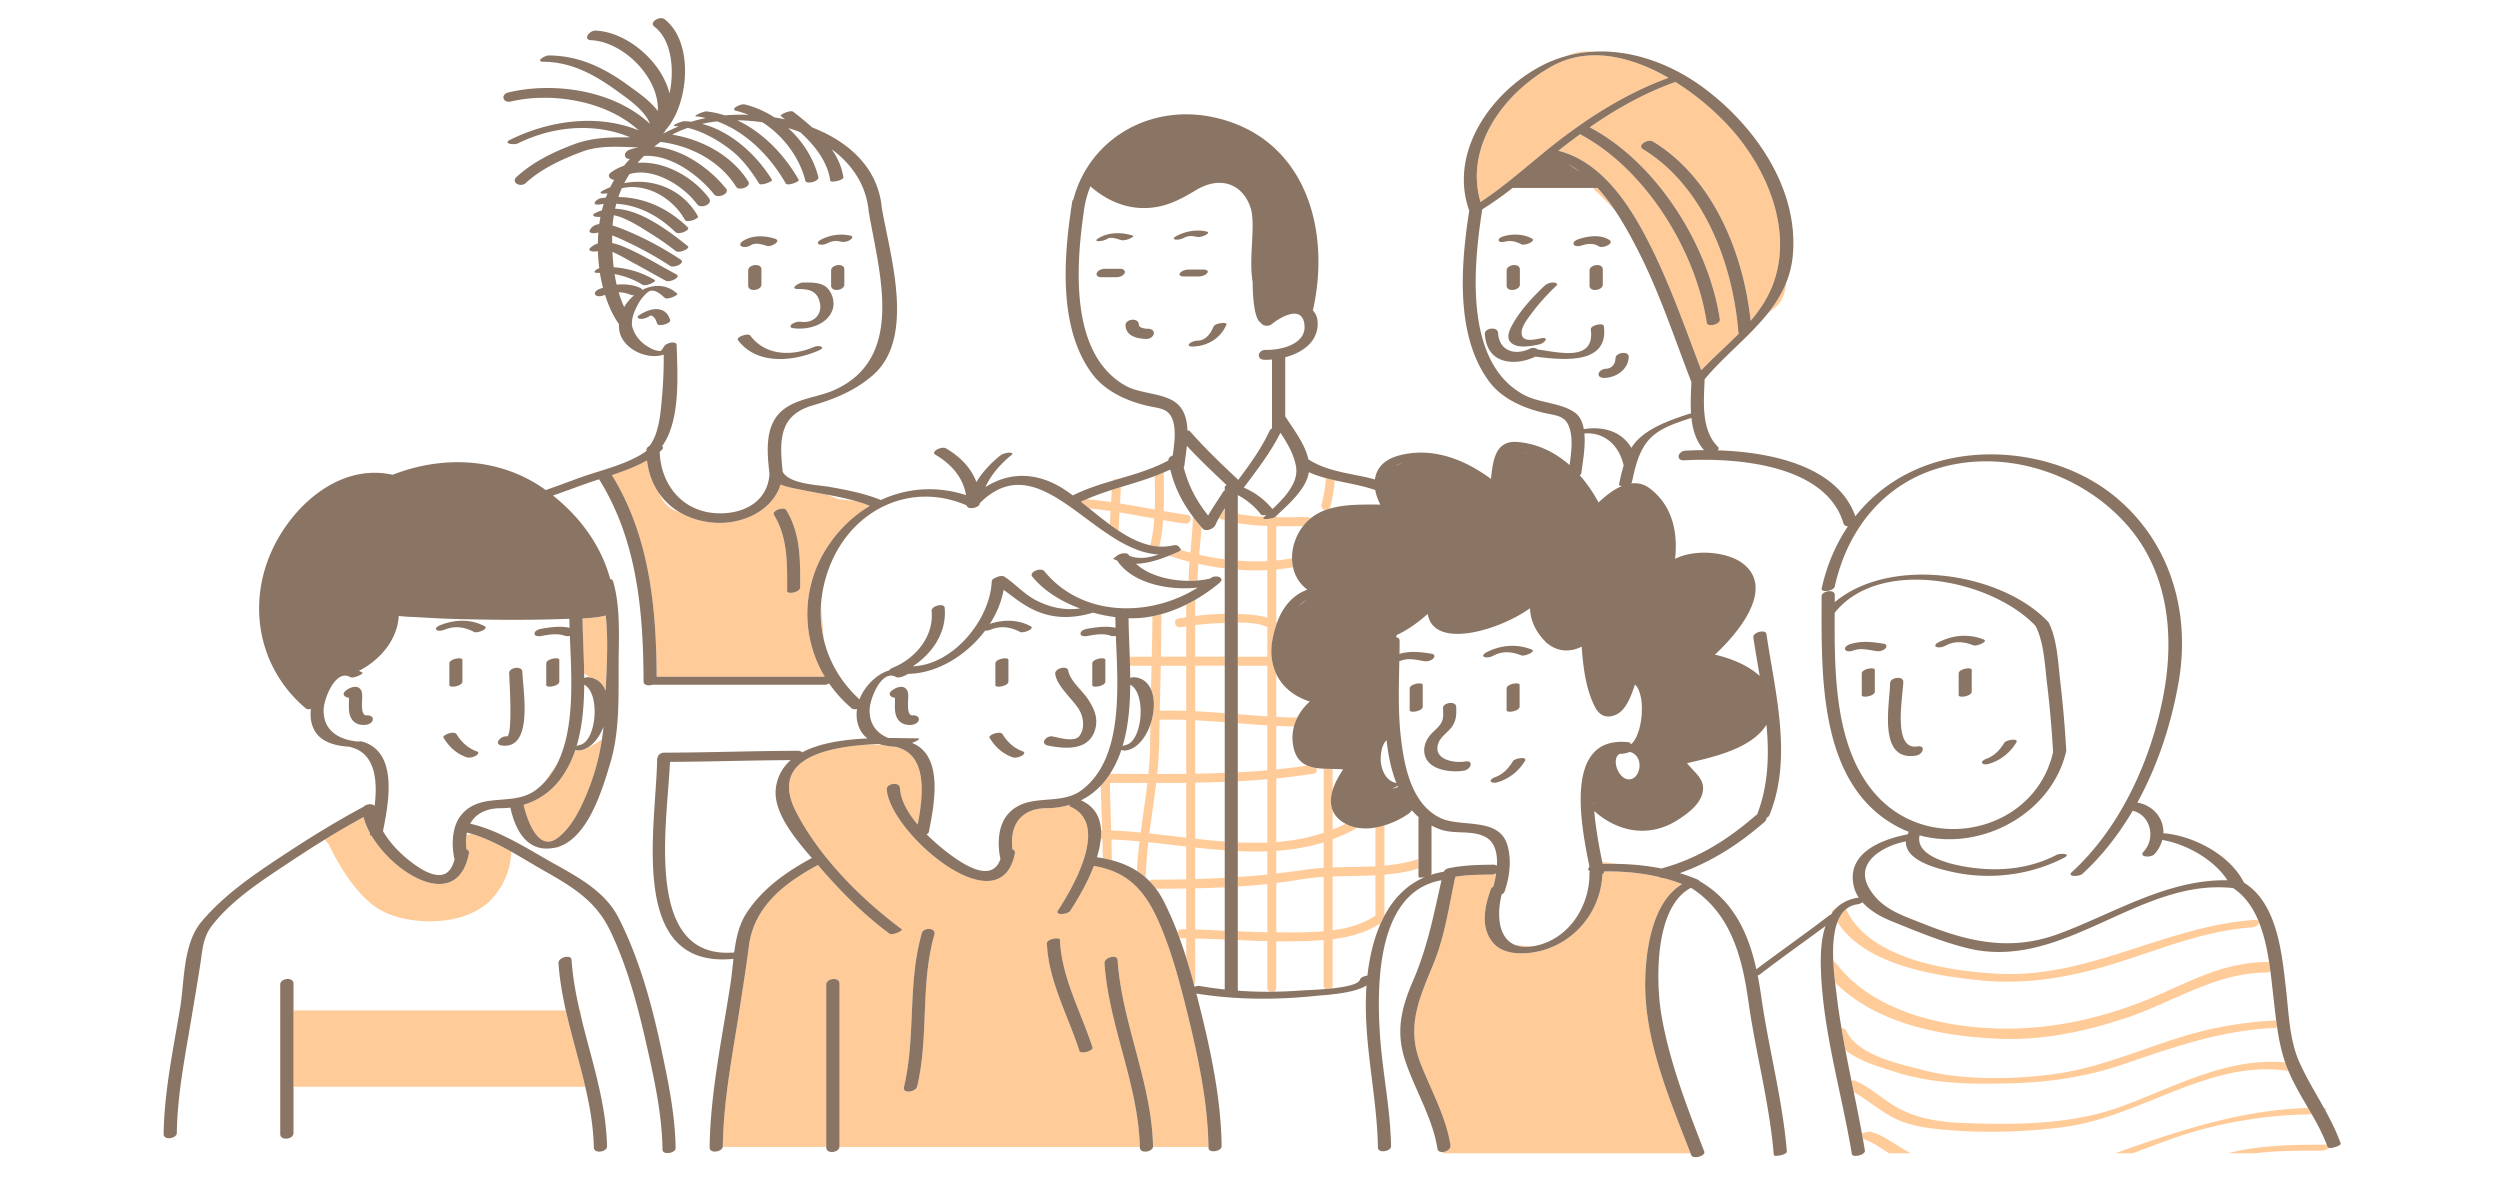 <svg fill="none" xmlns="http://www.w3.org/2000/svg" width="275" height="130" viewBox="0 0 275 130"><path opacity=".5" d="M172.425 18.006c.488.263.952.568 1.397.903l-1.397-.903ZM172.23 6.18a14.235 14.235 0 0 1 2.977-.494c-1.169-.106-2.058.07-2.977.494Zm16.954 28.945c.086.565-1.357.907-1.436.385-1.204-7.936-6.714-16.905-13.941-20.744a71.763 71.763 0 0 0-2.388 1.822c4.765 1.202 7.8 5.894 9.91 10.014 2.33 4.552 3.995 9.367 5.816 14.131 1.322-1.405 2.791-2.68 4.14-4.047a.358.358 0 0 1-.068-.185c-.607-7.496-3.798-16.016-10.489-20.092-.699-.426.556-1.172 1.105-.838 6.596 4.019 9.948 12.262 10.736 19.721 1.097-1.288 2.031-2.707 2.605-4.419 1.976-5.892-.94-12.522-4.926-16.901a29.025 29.025 0 0 0-5.957-4.96c-3.39 1.216-6.494 2.953-9.421 4.995 7.386 3.877 13.083 13.005 14.314 21.118Zm-26.327-12.9a39.98 39.98 0 0 0 2.331-1.67.707.707 0 0 1 .19-.146c2.344-1.819 4.562-3.822 6.938-5.583 3.48-2.58 7.156-4.782 11.224-6.264-4.034-2.327-8.708-3.504-12.707-1.339-5.326 2.884-9.785 8.851-7.976 15.001Zm32.305 11.69c.836-.623 1.209-1.596 1.334-2.876-.507 1.28-1.239 2.424-2.095 3.49.288-.245.546-.455.761-.615Zm-19.548-13.243h-.427a45.557 45.557 0 0 1 2.466 2.477 21.227 21.227 0 0 0-1.93-2.492.625.625 0 0 1-.109.015Zm-29.825 35.435c.145-.054.292-.1.441-.145a.493.493 0 0 0 .095-.195c.243-.973.435-1.941.49-2.939a22.634 22.634 0 0 1-.978-.24c-.033.995-.226 1.949-.467 2.916-.084.335.157.559.419.603Zm-18.764-.059c-1.272-.229-2.544-.461-3.82-.666.037-.6.066-1.2.082-1.8-.334.102-.667.206-1 .312-.016.445-.037.89-.064 1.335a46.136 46.136 0 0 0-2.694-.318c-.21.092-.422.176-.629.275.303.242.612.492.924.746a46.26 46.26 0 0 1 2.34.282c-.031.497-.057.995-.076 1.493.32.236.643.465.97.68.012-.673.047-1.347.089-2.02 1.278.208 2.552.443 3.827.672-.07.98-.198 1.955-.436 2.925-.002.007 0 .012-.001.019.325.071.651.12.98.137.23-.964.36-1.934.433-2.908.799.14 1.6.273 2.404.388.624.089.894-.866.263-.956a83.92 83.92 0 0 1-2.612-.422c.054-1.412.017-2.83.005-4.251-.326.14-.655.273-.987.397.016 1.23.043 2.458.002 3.68Zm.27-4.808.044-.02c-.016.005-.029.013-.044.02Zm-4.88 1.626c.183-.054.365-.109.548-.162a.521.521 0 0 0-.548.162Zm11.903 4.238c.134.041.269.077.404.113v-1.029c-.047-.013-.094-.025-.141-.04h-.006c-.167.265-.329.534-.481.809a.471.471 0 0 0 .224.147Zm1.841.434v-1.01c.964.182 1.935.277 2.912.324l-.071.066c-.326.316 1.048.16 1.305-.088l.091-.087v.15c1.153.014 2.311-.013 3.469-.019a.45.45 0 0 1 .324.127 5.14 5.14 0 0 0-.849.869c-.983.008-1.965.023-2.944.01v3.768a20.883 20.883 0 0 0 1.727-.243c.002.336.04.666.109.987-.606.108-1.218.192-1.836.25v5.778c.029.018.055.04.083.058-.196.532-.354 1.101-.477 1.704-.305 1.497-.144 2.845.394 3.968v4.705c.743.036 1.486.064 2.23.072.029 0 .05.012.076.017-.156.31-.282.631-.37.968a62.787 62.787 0 0 1-1.936-.065v4.792a69.623 69.623 0 0 0 3.406-.43c.308.134.643.22.997.273.108.255.041.568-.306.623a71.268 71.268 0 0 1-4.097.52v6.996c1.769-.134 3.509-.444 5.204-1.006v-7.06c.327.017.66.022.991.029v2.335c-.235.763-.28 1.524 0 2.211v2.124a18.3 18.3 0 0 0 1.425-.638c.401.218.831.36 1.279.438a18.59 18.59 0 0 1-2.704 1.263v3.1c1.573-.057 3.146-.042 4.708-.128v-4.26c.333-.058.665-.139.991-.238v4.427c1.258-.113 2.507-.328 3.742-.721v1.046c-1.233.368-2.483.563-3.742.67v4.512c-.169.317-.328.641-.473.975a.547.547 0 0 1-.176-.019c-1.458.943-3.236 1.402-5.05 1.627v5.105a.448.448 0 0 1-.123.316c-.226.025-.453.045-.678.064a.445.445 0 0 1-.191-.38v-5.006c-1.237.102-2.467.122-3.599.135-.535.007-1.07.005-1.604-.001v5.12a.444.444 0 0 1-.269.424c-.146.002-.291.009-.437.01a.447.447 0 0 1-.285-.434v-5.139a167.38 167.38 0 0 1-3.247-.113v-.971c1.082.049 2.164.093 3.247.113v-5.305a75.15 75.15 0 0 1-3.247.273v-1.046a94.679 94.679 0 0 0 3.247-.273v-2.554c-1.075.04-2.159.022-3.247-.03v-.956a37.01 37.01 0 0 0 3.247.02v-6.964a96.248 96.248 0 0 1-3.247.22v-.982a92.32 92.32 0 0 0 3.247-.221V79.79c-1.084-.066-2.166-.15-3.247-.235v-.991c1.082.085 2.164.169 3.247.235v-5.57h-3.247v-.991h3.247v-3.265c-.923-.426-2.137-.498-3.246-.486v-.947l.055.001c1.025.042 2.174.084 3.191.416v-5.244a26.206 26.206 0 0 1-3.246-.049v-.992c1.084.084 2.17.107 3.246.05v-3.867a23.689 23.689 0 0 1-3.246-.317Zm10.432 44.794c1.711-.229 3.354-.693 4.708-1.616V96.28c-1.563.084-3.137.073-4.708.133v5.919Zm-6.195-6.246a82.742 82.742 0 0 0 3.059-.401 24.083 24.083 0 0 1 2.145-.218v-2.81c-1.7.527-3.439.812-5.204.935v2.494Zm0 6.472c.105 0 .209.003.313.002 1.514-.003 3.213.028 4.891-.117v-5.982c-.868.054-1.733.14-2.594.288-.869.15-1.739.27-2.61.378v5.431ZM129.88 60.5c-.046.071-.161.155-.381.25-.306.132-.614.26-.923.383.743.243 1.503.466 2.277.66a35.879 35.879 0 0 0-.114 2.1c.338.002.67-.01.992-.037.014-.612.048-1.223.094-1.832.953.21 1.922.378 2.897.5v-.998a30.856 30.856 0 0 1-2.813-.5c.091-1.01.191-2.022.254-3.035-.336-.385-.649-.77-.942-1.16-.03 1.324-.161 2.643-.281 3.961-.357-.09-.71-.19-1.06-.292Zm10.176-4.575a.57.57 0 0 0-.173-.023c.029.035.061.067.089.103l.084-.08Zm-5.334 46.449v.975c-1.081-.046-2.164-.09-3.246-.116v4.685c0 .155-.06.27-.148.349a68.274 68.274 0 0 0-.843-2.918v-2.131c-.165-.002-.331-.007-.496-.008a.469.469 0 0 1-.259-.082c-.067-.181-.131-.363-.199-.543a.445.445 0 0 1 .458-.366c.165.001.331.005.496.008v-4.492c-1.109.016-2.22.02-3.331.022a8.293 8.293 0 0 0-.729-.847.456.456 0 0 1 .343-.143c1.246 0 2.483-.014 3.717-.04v-3.612c-1.392-.16-2.782-.327-4.166-.468a43.967 43.967 0 0 0-.287 3.892 7.882 7.882 0 0 0-.966-.732c.052-1.089.155-2.173.285-3.255a59.873 59.873 0 0 0-3.091-.212c.02.762.033 1.525.041 2.287a13.697 13.697 0 0 0-.995-.225 132.3 132.3 0 0 0-.039-2.09l-.181-.004c.035-.34.044-.67.027-.99l.123.002c-.052-1.631-.115-3.263-.147-4.896a7.797 7.797 0 0 0 1.012-1.301c1.406.003 2.814.01 4.222.015.115-1.157.193-2.318.196-3.485.002-.657.018-1.313.026-1.97.455-1.311.528-2.797.068-3.844l.061-2.611H124.3c-.008-.333-.018-.662-.029-.991h2.426c.033-1.483.06-2.966.068-4.449.333-.065.664-.144.993-.235a304.756 304.756 0 0 1-.057 4.683h2.784V68.9c-.204.032-.408.06-.612.098-.624.117-.891-.838-.263-.956.289-.054.583-.094.875-.14v-1.394c.333-.164.66-.338.98-.522.002.02.011.034.011.055v1.714a30.192 30.192 0 0 1 3.247-.229v1a37.703 37.703 0 0 0-3.247.233v3.477h3.247v.991h-3.247v5.01c1.083.055 2.165.133 3.246.216v.99a122.621 122.621 0 0 0-3.246-.214v5.883c1.083-.017 2.165-.05 3.246-.093v.982c-1.081.043-2.163.075-3.246.094v6.168c1.084.121 2.167.229 3.246.308v.956a91.88 91.88 0 0 1-3.246-.303v3.475c1.085-.031 2.166-.08 3.246-.14v1.04c-1.081.053-2.163.093-3.246.115v4.53c1.083.03 2.165.08 3.246.13Zm-8.506-16.247c-1.378-.003-2.756-.01-4.134-.013.03 1.745.096 3.49.149 5.235 1.072.043 2.153.126 3.242.232.24-1.82.529-3.634.743-5.454Zm4.269-.017c-1.102.013-2.205.018-3.308.017-.22 1.854-.507 3.7-.741 5.552 1.344.145 2.695.313 4.048.472v-6.04h.001Zm0-6.919a47.934 47.934 0 0 0-2.925-.02c-.017.827-.035 1.654-.049 2.481a40.165 40.165 0 0 1-.224 3.488c1.066 0 2.132-.004 3.198-.015v-5.934Zm0-5.963h-2.802c-.032 1.65-.069 3.301-.104 4.952a47.703 47.703 0 0 1 2.906.02v-4.972Zm-2.092-13.13.052-.008c-.019.001-.035.005-.052.008Zm-61.757 7.61-.018-.001c-.811.204-1.676.282-2.537.319.017 1.712.123 3.603.165 5.537l.019.511.595.445c.799.115 1.336.579 1.65 1.234l.114.086c.142-2.657.284-5.476.012-8.132Zm-6.558 18.127a8.609 8.609 0 0 0 1.102-1.611c-.35.429-.721.954-1.102 1.611Zm-2.485 2.696c.356 1.535 1.586 5.296 3.756 3.635 1.57-1.2 2.564-3.287 3.292-5.09a25.326 25.326 0 0 0 1.57-5.73c-.24.146-.541.332-.934.574-1.776 1.093-1.982.558-1.982.558-.4 1.198-.954 2.318-1.72 3.313a7.826 7.826 0 0 1-3.982 2.74Zm3.356 4.733c.291.03.531-.049.749-.216-.21.085-.427.153-.651.2-.034.008-.065.01-.098.016Zm10.223-42.618c.154 1.35.6 2.546 1.285 3.552.428 1.002 1.128 1.84 2.258 2.123 1.037.621 2.262 1.027 3.642 1.16 3.111.302 6.568-1.188 7.506-4.191.76.328 1.68.458 2.367.604.919.194 1.847.353 2.773.523l1.147.476 1.987.228c.522.15 1.04.318 1.548.523a14.336 14.336 0 0 0-4.253 3.913c-3.312 4.564-3.416 10.362-.709 14.883H72.235c-.047-7.704-.802-15.483-4.926-22.177 1.328-.445 2.685-.95 3.863-1.617Zm13.975 6.012c1.548 2.53 1.444 5.477 1.436 8.338-.001.434 1.434.166 1.435-.385.009-2.968.063-5.897-1.537-8.511-.243-.397-1.64.058-1.334.558Zm5.475 13.71-.317-3.781a12.703 12.703 0 0 0 .317 3.78ZM63.85 111.141h-.098c.072.315.145.63.221.944l-.123-.944Zm102.728-7.23c.548.243 1.25.321 2.137.165.029-.005.057-.014.086-.02a10.907 10.907 0 0 1-2.223-.145ZM51.311 91.853a5.704 5.704 0 0 0 0 1.592c.186.056.306.187.265.408-1.208 6.454-8.077 2.467-10.699-1.903-.134-.034-.216-.107-.192-.229l.016-.08a7.173 7.173 0 0 1-.709-1.764 92.53 92.53 0 0 0-4.269 2.48l.452.531s2.454 5.52 5.811 7.287c3.358 1.767 9.308 1.667 12.04-1.216a8.029 8.029 0 0 0 2.212-5.273c-1.409-.789-2.877-1.517-4.333-1.951l-.594.118Zm204.73 34.316c-.031-.088-.072-.172-.105-.259-3.648.003-7.355.045-10.882.95h3.043c2.414-.298 4.882-.284 7.309-.285.207 0 .579-.148.814-.303-.093-.014-.158-.045-.179-.103ZM32.284 111.142v8.407H64.38c-.652-2.81-1.51-5.592-2.143-8.407H32.284Zm175.519 15.717h2.388c-1.505-.747-2.775-1.906-4.426-2.367-.196-.054-.629.071-.949.227l.094.537c1.044.367 1.956 1.006 2.893 1.603Zm47.823-4.987.178.319c.162-.149.171-.289-.178-.319Zm-125.258-11.383c1.266 5.034 2.489 10.455 2.56 15.676h-6.102c.003-.02.009-.039.008-.061-.142-7.017-3.43-13.554-3.902-20.53-.042-.622-1.481-.285-1.436.385.465 6.864 3.726 13.309 3.884 20.206H92.34c0-.016.006-.03.006-.046v-17.918c0-.786-1.46-.594-1.46.093v17.871H79.5c.004-.021.01-.04.01-.062.059-5.048 1.076-10.131 1.845-15.105.356-2.302.726-4.603 1.02-6.914.556-4.377 3.933-6.956 7.594-8.934l.018.022c2.325 2.732 4.96 5.385 7.846 7.531.32.238 1.56-.335 1.353-.488-4.47-3.324-9.034-7.907-11.6-12.871-2.88-5.568 2.624-7.034 7.588-7.414.645-.016 1.277-.01 1.876.015a8.936 8.936 0 0 0 1.54.208.22.22 0 0 0 .088.042c3.446.919 2.835 5.518 2.268 8.515-1.041-1.237-1.873-2.64-1.952-4.024-.042-.737-1.487-.493-1.453.119.27 4.743 12.494 15.302 14.099 7.048.043-.222-.078-.352-.266-.408-.338-2.562.818-4.54 3.796-4.543.854 0 1.68-.132 2.464-.366-.02.082.019.16.153.219 4.275 1.924.257 8.845-1.408 11.396-.376.574 1.075.455 1.342.047.752-1.152 1.858-3.003 2.605-4.942 3.83.632 5.698 2.82 7.194 6.276 1.243 2.874 2.088 5.927 2.849 8.957Zm-28.967-7.849c-1.593 5.542-.641 11.375-1.97 16.958-.172.725 1.302.562 1.459-.098 1.304-5.483.327-11.236 1.89-16.673.235-.817-1.195-.828-1.379-.187Zm18.774 12.582c-1.245-3.873-3.421-7.72-3.584-11.853-.013-.326-1.454-.073-1.435.384.163 4.133 2.338 7.98 3.583 11.854.127.396 1.554-.017 1.436-.385Zm113.056 11.439c-.193.069-.386.133-.579.198h1.935c1.412-.516 2.812-1.057 4.212-1.557 4.767-1.7 10.386-2.715 15.503-2.717a72.21 72.21 0 0 0-.413-.707c-7.167.201-13.952 2.391-20.658 4.783Zm-56.938-31.624a35.703 35.703 0 0 1 1.562-.01 141.38 141.38 0 0 0-1.61-.222l.048.232Zm44.748 24.133c4.488-.112 8.529-.727 12.797-2.189 5.514-1.889 10.713-3.703 16.573-3.91.009-.086.028-.172.044-.257a54.318 54.318 0 0 1-.077-.563c-3.811.172-7.481.856-11.137 2.034-4.403 1.419-8.64 3.233-13.257 3.86-4.475.607-10.099.712-14.468-.442-2.632-.695-7.192-1.603-8.461-4.37-.074-.161-.266-.227-.49-.228.135.803.277 1.605.429 2.406 1.536 1.226 3.738 1.85 5.457 2.395 4.163 1.321 8.249 1.373 12.59 1.264Zm-36.004-21.92a18.696 18.696 0 0 0-1.03-.364c-.256-.082-.515-.153-.773-.225-.09-.025-.179-.054-.269-.078a.652.652 0 0 1-.413-.096h-.002c-.992-.237-1.998-.402-3.013-.503l-.019-.002a25.87 25.87 0 0 0-1.36-.094 29.316 29.316 0 0 0-1.7-.032c.011.113-.069.217-.199.305-.178 4.205-3.225 7.835-7.459 8.58-1.502.265-3.526.232-4.592-1.066-1.398-1.701-.888-3.996-.208-5.894.036-.1.136-.184.266-.254.124-.445.237-.952.315-1.477a.805.805 0 0 1-.476.154c-1.326.016-2.7.018-4.02.242-.707 3.215-1.13 6.451-2.384 9.523-1.556 3.813-3.039 6.875-1.459 10.958 1.147 2.964 2.811 5.877 3.31 9.045.069.435-.443.739-.875.753v.134h27.28c-2.334-6.02-5.116-12.463-4.982-19.036.068-3.379.786-8.624 4.062-10.573Zm32.875 10.594c4.287.427 8.474-.134 12.617-1.25 5.768-1.555 11.148-4.16 17.18-4.58.415-.029.76-.309.794-.534-.026-.065-.051-.13-.078-.194-.088-.068-.249-.105-.507-.087-9.655.672-18.057 6.374-27.927 5.918-5.373-.249-14.353-1.521-16.92-7.111-.425.348-.734.837-.953 1.419 3.04 4.753 10.761 5.919 15.794 6.419Zm-16.357-7.465c.154-.208.329-.4.521-.576a7.715 7.715 0 0 0-.588.432c.021.05.045.096.067.144Zm49.811 16.482c-6.373-.543-11.856 2.558-17.871 4.801-5.225 1.948-10.947 2.068-16.451 1.91-2.709-.078-5.309-.262-7.787-1.446-1.857-.887-3.28-2.42-5.186-3.241-.099-.043-.248-.041-.412-.011l.256 1.253c1.429.817 2.695 1.903 4.141 2.71 1.693.943 3.68 1.229 5.577 1.411 4.417.423 8.984.295 13.381-.274 8.494-1.097 16.062-7.513 24.714-6.17-.081-.196-.17-.386-.244-.586-.043-.119-.078-.238-.118-.357Zm-17.544-4.871c5.186-1.713 9.9-5.007 15.489-5.007a.854.854 0 0 0 .437-.115 44.788 44.788 0 0 0-.146-1.031 1.044 1.044 0 0 0-.174-.013c-4.372 0-7.867 1.778-11.784 3.527-4.641 2.074-9.755 3.446-14.831 3.737-7.022.401-16.371-1.178-20.862-7.154a.564.564 0 0 0-.291-.194c.038.83.117 1.633.198 2.328 4.607 4.653 12.083 5.99 18.347 6.203 4.658.159 9.218-.828 13.617-2.281Z" fill="#FF9833"/><path d="M214.03 71.01c-.281.15-.697.273-1.011.156-.316-.116-.015-.39.148-.476 1.587-.844 3.373-1.01 5.054-.34.529.21-.784.783-1.16.633-1.019-.406-2.037-.502-3.031.027ZM56.008 74.035c.018.7.438 7.059-.278 6.971-.679-.082-1.477.886-.507 1.004 3.517.428 2.285-6.188 2.236-8.098-.018-.731-1.467-.489-1.451.123Zm56.526 8.627c-.978-.345-1.712-1.02-2.251-1.898-.26-.424-1.615.094-1.435.385.611.996 1.412 1.751 2.527 2.145.316.112.729-.003 1.011-.156.156-.086.469-.363.148-.476Zm-61.669-7.686v-2.39c0-.36-1.435-.114-1.435.385v2.39c0 .36 1.435.114 1.435-.385Zm2.435-6.097c-1.549-.823-3.29-.74-4.89-.103-.124.049-.633.299-.404.5.226.2.701.067.94-.027 1.1-.438 2.167-.282 3.194.264.356.188 1.687-.354 1.16-.634Zm151.494 5.195v2.389c0 .36 1.436.115 1.436-.385v-2.389c0-.36-1.436-.115-1.436.385Zm13.279 9.904c.231.204.694.057.939-.03 1.188-.418 2.125-1.203 2.781-2.272.313-.51-1.109-.31-1.32.032-.49.797-1.098 1.453-1.997 1.77-.126.044-.63.3-.403.5Zm-10.837-13.163c-1.317-.218-2.566-.362-3.85.09-.19.068-.598.358-.377.597.23.25.688.12.953.027.743-.263 1.652-.034 2.4.09.347.057.751-.028 1.016-.272.215-.198.167-.48-.142-.532Zm3.675 11.293c-2.776.449-1.575-5.576-1.549-7.093.012-.728-1.441-.495-1.452.122-.04 2.38-1.387 8.665 2.862 7.977.766-.124 1.115-1.165.139-1.007ZM61.524 74.975v-2.39c0-.36-1.436-.114-1.436.385v2.39c0 .36 1.436.114 1.436-.385Zm39.877 27.664c-1.593 5.542-.641 11.375-1.97 16.958-.172.724 1.302.562 1.459-.098 1.304-5.483.327-11.236 1.89-16.673.235-.817-1.194-.829-1.379-.187ZM52.473 82.662c-.979-.345-1.713-1.02-2.251-1.898-.261-.424-1.615.094-1.436.385.612.996 1.412 1.752 2.527 2.145.316.112.73-.003 1.011-.156.157-.086.47-.363.148-.476Zm38.413 25.632v17.918c0 .766 1.386.6 1.453-.047.001-.016.006-.031.006-.046V108.2c0-.785-1.46-.593-1.46.094Zm-27.133 2.848c-.42-1.836-.756-3.686-.883-5.568-.042-.622-1.481-.285-1.436.385.119 1.75.42 3.472.804 5.182.633 2.816 1.49 5.597 2.143 8.408.51 2.197.894 4.412.94 6.677.015.732 1.464.49 1.452-.122-.098-4.799-1.666-9.374-2.799-14.018-.077-.314-.149-.629-.221-.944Zm-32.928-2.848v16.447c0 .786 1.459.594 1.459-.093V108.2c0-.785-1.46-.593-1.46.094Zm85.766-4.925c-.013-.326-1.454-.073-1.435.384.163 4.133 2.338 7.98 3.583 11.854.127.396 1.554-.017 1.436-.385-1.245-3.873-3.421-7.72-3.584-11.853Zm-76.243-24.68c-.694.066-.516-1.421-.507-1.898.007-.38.024-.792-.279-1.064-.424-.38-1.124-.069-1.5.219-.533.408-.15.765.325.808v.072c0 .443-.029.883.007 1.326.084 1.055.732 1.684 1.825 1.581.314-.03.747-.216.792-.578.044-.356-.383-.492-.663-.466Zm81.238-3.713v-2.39c0-.36-1.436-.114-1.436.385v2.39c-.001.36 1.436.114 1.436-.385Zm135.891 50.808c.075.211-.852.542-1.258.487-.092-.013-.157-.044-.178-.103-.031-.088-.072-.171-.105-.259-.439-1.161-1.016-2.253-1.634-3.324-.136-.236-.274-.472-.412-.707-.783-1.331-1.568-2.657-2.161-4.075-.082-.196-.171-.387-.244-.586-.044-.118-.079-.238-.119-.357-.45-1.322-.716-2.676-.911-4.047a50.841 50.841 0 0 1-.077-.563c-.109-.846-.201-1.698-.3-2.549-.101-.87-.2-1.836-.33-2.834a44.788 44.788 0 0 0-.146-1.031c-.229-1.483-.557-2.995-1.098-4.357a15.92 15.92 0 0 0-.079-.195c-.612-1.468-1.491-2.74-2.775-3.592-10.366-1.161-18.721 9.234-29.278 6.596-2.884-.72-5.596-1.862-8.345-2.975-1.103-.446-2.32-1.117-3.162-2.067a1.11 1.11 0 0 1-.529.224 2.446 2.446 0 0 0-1.264.535c-.425.347-.734.837-.953 1.418-.456 1.209-.527 2.807-.458 4.316.038.831.117 1.633.198 2.328.066.565.132 1.059.178 1.439.143 1.206.327 2.404.528 3.599.135.803.277 1.605.429 2.405.214 1.122.437 2.242.666 3.362l.255 1.254c.312 1.528.62 3.057.901 4.591l.094.537c.077.431.156.861.228 1.293.084.506-1.36.845-1.436.384-1.126-6.815-3.235-13.621-3.409-20.566-.038-1.511.044-3.137.513-4.506-2.404 1.786-4.858 3.507-7.23 5.337a.799.799 0 0 1-.232.103c.157.792.291 1.594.405 2.398.806 5.676 2.33 11.244 2.806 16.968.03.364-1.417.621-1.436.384-.476-5.724-2.009-11.289-2.805-16.967-.682-4.862-1.968-9.685-6.305-12.422-.875.45-1.552 1.187-2.069 2.103-.026.045-.052.09-.076.135-1.815 3.371-1.578 8.993-1.117 11.706.887 5.223 2.819 10.142 4.721 15.061.187.484-1.233.909-1.435.385l-.075-.193c-2.334-6.019-5.116-12.462-4.982-19.035.068-3.38.787-8.625 4.063-10.573a18.697 18.697 0 0 0-1.03-.364c-.256-.083-.515-.154-.774-.225-.089-.025-.178-.055-.268-.078a.652.652 0 0 1-.413-.097h-.003c-.991-.237-1.998-.401-3.013-.503l-.019-.001a25.833 25.833 0 0 0-1.359-.095c-.1-.004-.199-.01-.3-.013a29.926 29.926 0 0 0-1.4-.019c.01.113-.07.218-.199.305-.178 4.205-3.226 7.836-7.46 8.58-1.501.265-3.525.232-4.591-1.065-1.399-1.702-.889-3.996-.208-5.895.036-.099.136-.184.266-.253.123-.445.237-.953.314-1.477a.803.803 0 0 1-.475.154c-1.327.015-2.701.018-4.02.241-.707 3.216-1.131 6.451-2.385 9.523-1.556 3.813-3.039 6.876-1.459 10.959 1.147 2.964 2.812 5.877 3.311 9.045.068.435-.443.739-.876.752-.275.009-.518-.098-.56-.368-.54-3.426-2.472-6.439-3.548-9.7-1.046-3.173-.451-5.713.848-8.727 1.607-3.729 2.275-7.234 3.144-11.102-7.113 1.246-7.126 11.492-6.772 16.935.267 4.109 1.158 8.215 1.226 12.33.009.553-1.434.828-1.446.145-.095-5.834-1.623-11.532-1.279-17.413.009-.141.018-.282.029-.424-1.43.907-4.501 1.034-5.49 1.139-4.402.465-8.856.456-13.23-.248 1.395 5.42 2.714 11.191 2.779 16.801.006.554-1.438.827-1.446.145l-.002-.073c-.071-5.221-1.295-10.642-2.56-15.676-.762-3.031-1.606-6.083-2.851-8.957-1.496-3.455-3.363-5.643-7.194-6.276-.746 1.939-1.853 3.79-2.605 4.943-.267.407-1.717.527-1.341-.048 1.664-2.55 5.683-9.47 1.408-11.395-.134-.06-.173-.138-.154-.22a8.582 8.582 0 0 1-2.464.367c-2.978.003-4.134 1.98-3.796 4.543.188.055.309.185.266.407-1.604 8.255-13.828-2.305-14.098-7.047-.035-.613 1.41-.857 1.452-.12.079 1.384.911 2.788 1.952 4.024.568-2.996 1.179-7.596-2.267-8.514a.22.22 0 0 1-.089-.043 8.986 8.986 0 0 1-1.54-.207c-.12-.029-.237-.067-.355-.103-.494.02-1.004.048-1.52.088-4.964.38-10.468 1.846-7.59 7.414 2.567 4.964 7.132 9.547 11.602 12.871.206.153-1.034.726-1.354.488-2.886-2.146-5.52-4.8-7.846-7.531l-.018-.022c-3.66 1.979-7.037 4.557-7.594 8.934-.293 2.311-.664 4.612-1.02 6.914-.768 4.974-1.785 10.057-1.844 15.105 0 .022-.007.042-.01.062-.102.562-1.45.761-1.441.062.07-6.057 1.406-12.156 2.31-18.127.126-.833.206-1.726.308-2.626-11.763 1.174-8.479-14.664-8.394-21.977 0-.051.019-.098.044-.143.028-.27.313-.558.743-.56 4.889-.009 9.774-.195 14.663-.205.251 0 .416.068.51.168 1.972-1.047 4.657-1.414 7.186-1.528a2.768 2.768 0 0 1-.755-.849c-.412-.727-.52-1.567-.406-2.384-.228.042-.445.032-.563-.067a13.904 13.904 0 0 1-2.502-2.75c-.155.084-.324.14-.471.14h-18.96c-.274.098-.602.097-.801-.036-.108-.038-.15-.101-.147-.177a.43.43 0 0 1-.035-.165c-.025-7.7-.71-15.538-4.89-22.218-.474.155-.936.306-1.37.46-1.215.428-2.452.895-3.702 1.328 3.002 2.377 5.315 5.538 6.293 9.183.158.033.28.114.322.256.84 2.874.614 6.273.604 9.235-.01 3.53.118 7.273-.9 10.69-.82 2.755-2.318 7.907-5.447 9.173-.21.085-.426.153-.65.2-.034.008-.065.01-.099.016-2.914.561-4.264-1.882-4.808-4.426-.34.04-.684.065-1.034.065-1.715.001-2.821.662-3.391 1.707 3.025.665 6.065 2.602 8.676 4.083 2.889 1.64 6.094 3.21 7.65 6.271 2.308 4.543 3.675 9.582 4.726 14.55.746 3.522 1.502 7.165 1.548 10.78.007.554-1.437.827-1.445.144-.047-3.731-.86-7.55-1.677-11.174-.985-4.376-2.133-8.855-4.09-12.912-1.597-3.306-4.202-4.836-7.337-6.614-1.096-.622-2.288-1.36-3.527-2.053-1.41-.789-2.878-1.517-4.333-1.951a11.653 11.653 0 0 0-.55-.15c-.02.087-.03.178-.044.268a5.704 5.704 0 0 0 0 1.592c.186.056.306.187.265.408-1.208 6.454-8.077 2.467-10.699-1.903-.133-.034-.216-.107-.191-.229l.015-.08a7.173 7.173 0 0 1-.709-1.764 92.53 92.53 0 0 0-4.269 2.48 118.353 118.353 0 0 0-3.49 2.232c-3.084 2.055-6.614 4.248-8.91 7.218-1.019 1.32-1.042 2.639-1.29 4.24-.317 2.041-.666 4.077-1.006 6.114-.684 4.107-1.526 8.295-1.58 12.472-.008.609-1.46.848-1.451.124.06-4.616 1.04-9.251 1.801-13.789.502-2.988.302-7.103 2.336-9.545 2.503-3.005 5.922-5.309 9.162-7.44 2.818-1.856 5.702-3.638 8.68-5.23.27-.308.965-.402 1.233-.101.319-2.713.127-5.732-2.593-6.457a.22.22 0 0 1-.088-.042c-1.435-.084-3.149-.42-3.916-1.772-.413-.728-.52-1.568-.407-2.384-.227.041-.444.032-.562-.067-5.55-4.669-6.645-12.33-3.105-18.61 2.515-4.464 7.307-8.277 12.655-7.092 5.524-2.169 11.802-1.903 16.756 1.62l.077.059c1.328-.45 2.64-.96 3.91-1.413 2.14-.765 5.225-1.459 7.173-2.887V49.6a.189.189 0 0 1-.001-.047l-.002-.055c0-.191.139-.345.33-.446 1.077-1.37 1.23-3.695 1.376-5.323.14-1.57.21-3.145.192-4.72-1.905.627-4.605-.675-4.891-2.72a3.514 3.514 0 0 1-.03-.631c-.648-.923-1.155-2.028-1.531-3.223-.032.012-.066.023-.098.036-.26.11-.734.212-.957-.037-.225-.253.176-.536.372-.618.148-.063.301-.118.456-.17a17.377 17.377 0 0 1-.339-1.632c-.075 0-.15-.004-.225-.001-.696.021-.283-.32.155-.513-.08-.622-.13-1.247-.147-1.872-.533.114-1.268 0-.776-.422.24-.205.499-.341.77-.43.006-.407.021-.813.054-1.211-.492.16-1.168.115-.914-.306.231-.381.597-.557 1.014-.61.037-.27.08-.536.13-.797-.524.056-1.2-.102-.518-.443.22-.11.446-.197.675-.265.059-.241.124-.475.195-.704a8.658 8.658 0 0 0-.446.05c-1 .145-.429-.607.221-.701.157-.023.312-.038.467-.054.06-.16.12-.318.185-.473-.489.084-1.149.041-.492-.305.26-.137.524-.256.791-.363.135-.276.28-.543.433-.805-.485-.073-.86-.47-.311-.853.444-.31.913-.544 1.396-.712.209-.259.427-.508.654-.749-.674.075-.795-.742-.027-1.015.315-.112.636-.188.957-.247-2.068-.054-4.243-.26-6.181.467-2.24.84-4.443 1.835-6.228 3.46-.56.51-1.686-.053-.967-.708 1.788-1.628 3.999-2.703 6.249-3.547 2.06-.773 4.107-.794 6.213-.777-3.919-1.653-8.51-1.228-12.323.654-.446.22-1.744.04-.88-.386 4.315-2.13 9.632-2.877 14.143-1.032-3.576-3.3-9.618-4.226-14.06-3.18-.89.209-1.166-.787-.267-.998C60.977 8.978 67.5 9.91 71.49 13.62c-.501-1.409-2.34-2.687-3.329-3.41-2.525-1.848-5.135-3.392-8.37-3.416-.965-.007.128-.7.589-.696 3.307.024 6.073 1.355 8.703 3.278.885.647 2.392 1.652 3.277 2.834.178-3.695-3.81-7.618-7.323-7.785-.972-.046-.212-1.092.493-1.058 3.433.164 7.232 3.368 8.118 6.913.574-2.73.197-5.914-1.66-7.344-.654-.504.606-1.213 1.107-.826 3.282 2.528 2.696 9.33.117 12.208-.028.052-.052.106-.081.158a.586.586 0 0 1-.167.182l-.004.016c-.001.005-.006.01-.008.015l.03.003c.541-.292 1.102-.556 1.68-.794a5.536 5.536 0 0 0-.336-.02c-.69-.019.665-.553.942-.546.263.007.523.028.782.06.505-.16 1.035-.295 1.587-.406a9.739 9.739 0 0 0-1.078-.191c-.354-.04.854-.576 1.185-.538.682.077 1.342.23 1.984.434a21.774 21.774 0 0 1 2.598-.062A8.824 8.824 0 0 0 81 12.2c-.787-.188.492-.813.897-.716 1.158.276 2.27.77 3.288 1.426.392.064.783.136 1.17.22a57.834 57.834 0 0 0-.467-.363c-.174-.135 1.055-.709 1.356-.477a33.51 33.51 0 0 1 2.1 1.732c4.026 1.56 7.236 4.444 7.65 8.808.868 5.17 3.804 14.34-1.016 18.477-1.957 1.68-4.156 2.576-6.6 3.292-3.681 1.078-3.656 3.811-3.28 7.292.707 1.373 3.946 1.445 5.266 1.687 1.879.344 3.762.7 5.535 1.425 2.873-1.333 6.151-1.59 9.365-.536-.315-1.933-1.61-3.418-3.357-4.438-.61-.357.708-.97 1.137-.718 1.572.918 2.78 2.149 3.359 3.714.674-1.115 1.614-2.104 2.59-2.887.264-.212.628-.315.961-.343.106-.009.602.022.339.234-1.172.94-2.266 2.158-2.901 3.553 2.564-1.631 5.492-1.697 8.423.094.389.237.789.517 1.198.82l.023-.013c1.402-.7 2.889-1.173 4.386-1.617.183-.054.365-.109.548-.162 1.468-.431 2.936-.858 4.332-1.464l.044-.02c.404-.177.802-.368 1.192-.58l-.003-.016c-.037-.222.185-.41.464-.521.217-1.476.449-3.35-.25-4.411-.509-.774-1.425-.813-2.26-.992-2.324-.499-4.818-1.562-6.298-3.513-3.854-5.079-3.175-13.068-2.25-18.991a.55.55 0 0 1 .134-.272c1.773-6.678 8.477-10.574 15.527-9 9.945 2.22 12.85 12.235 10.814 21.224.284.31.478.7.516 1.163.179 2.212-1.609 3.47-3.557 3.987v6.49c.884 1.418 2.179 3.021 2.545 4.743l.018.008c2.215 1.427 4.834 1.518 7.307 2.199.15-1.17.925-2.157 2.569-2.613 3.656-1.016 7.251.377 10.19 2.558.215-1.953.439-4.272 2.916-4.067 2.224.183 4.148 1.146 5.734 2.543.207-1.482.435-3.248-.178-4.493-.43-.873-1.327-.98-2.191-1.155-2.356-.476-4.925-1.5-6.427-3.48-3.826-5.042-3.161-12.954-2.244-18.857-2.243-6.29 2.233-12.845 7.743-15.828a13.816 13.816 0 0 1 2.882-1.165c.98-.273 1.977-.434 2.977-.493 4.286-.256 8.651 1.349 12.202 3.988 5.647 4.197 10.463 11.087 9.79 18.427a10.51 10.51 0 0 1-.704 2.938c-.507 1.28-1.238 2.424-2.095 3.49-2.054 2.559-4.821 4.68-6.906 7.195 0 .013.004.024.004.038-.086 2.416-.407 5.524 1.466 7.387.127.127.09.265-.033.386 5.872.188 13.185 1.715 15.151 7.254 1.973-2.49 4.595-4.433 7.817-5.605 6.67-2.424 15.122-1.126 20.648 3.362 6.16 5.002 8.425 12.735 7.1 20.432-.779 4.523-2.27 9.156-4.546 13.301 1.832.334 2.929 1.816 2.863 3.4a.604.604 0 0 1 .166-.015c3.205.32 7.123 2.365 8.641 5.323.045.029.063.064.059.105 3.692 2.266 4.173 7.831 4.623 11.709.308 2.645.366 5.568 1.467 8.031.781 1.748 1.78 3.375 2.706 5.039.059.106.119.212.177.319.627 1.157 1.218 2.336 1.665 3.593ZM64.081 68.025c.017 1.712.123 3.604.165 5.537.007.339.017.676.019 1.016.16-.057.307-.092.398-.086.069.004.132.017.197.026.799.115 1.336.579 1.65 1.234.038.08.075.158.106.242l.009-.156c.141-2.656.283-5.475.011-8.131h-.018c-.811.204-1.676.282-2.537.318Zm-.66 14.054c.09-.05.2-.096.352-.13 1.85-.392 2.293-5.68.492-6.632-.018 2.326-.207 4.656-.843 6.762Zm-.126.4c-.401 1.197-.955 2.317-1.72 3.312a7.825 7.825 0 0 1-3.982 2.739c.355 1.535 1.585 5.296 3.756 3.636 1.57-1.2 2.564-3.288 3.291-5.09a25.327 25.327 0 0 0 1.57-5.731c.07-.464.132-.93.178-1.401-.504 1.282-1.373 2.348-2.46 2.58-.306.065-.52.031-.633-.046Zm-9.169-14.314c-2.602-.031-5.21-.079-7.807-.255-.741-.05-1.63-.04-2.457-.16-.148 2.638-2.056 4.86-4.393 6.049.135.051.269.115.402.193.178.103-.998.693-1.353.486-1.584-.922-2.86 2.321-2.914 3.515-.108 2.372 1.704 3.426 3.845 3.579a.77.77 0 0 1 .325-.015c4.096 1.092 2.963 6.783 2.357 9.87.748 1.3 1.893 2.464 2.932 3.267.813.629 1.726 1.283 2.749 1.507 1.345.293 1.906-.598 2.193-1.69-.009-.02-.019-.038-.023-.06-.336-1.549-.28-3.602.804-4.86 2.192-2.546 5.719-.804 8.209-2.73.401-.31.76-.654 1.084-1.026a8.602 8.602 0 0 0 1.102-1.611c2.116-3.964 1.679-9.78 1.503-14.274-.201.042-.411.039-.608-.03-.847-.3-1.79-.085-2.649.057-.198.033-.697-.008-.625-.328.074-.328.537-.454.813-.5 1.024-.17 2.035-.305 3.038-.094-.01-.34-.016-.668-.02-.986l-.385.011c-2.706.099-5.415.118-8.122.085Zm32.857 15.449c-4.43.021-8.857.168-13.286.193-.27 6.641-3.007 21.807 7.064 20.965.208-1.561.54-3.104 1.369-4.359 1.785-2.706 4.359-4.507 7.172-6.032-1.8-2.08-4.292-5.04-3.958-7.678a4.777 4.777 0 0 1 1.639-3.089ZM184.29 9.013c-3.391 1.215-6.495 2.952-9.422 4.994 7.387 3.877 13.084 13.005 14.315 21.118.086.565-1.357.907-1.436.385-1.204-7.936-6.713-16.905-13.941-20.744a71.763 71.763 0 0 0-2.388 1.822c4.765 1.202 7.8 5.894 9.91 10.014 2.331 4.552 3.995 9.367 5.816 14.131 1.322-1.405 2.791-2.68 4.14-4.047a.358.358 0 0 1-.068-.185c-.607-7.496-3.798-16.016-10.489-20.092-.698-.426.556-1.172 1.105-.838 6.596 4.019 9.948 12.262 10.736 19.721 1.097-1.288 2.031-2.707 2.605-4.419 1.976-5.892-.94-12.522-4.926-16.901a29.063 29.063 0 0 0-5.957-4.96Zm-11.866 8.993 1.397.903a11.09 11.09 0 0 0-1.397-.903Zm-9.568 4.218a39.935 39.935 0 0 0 2.331-1.67.709.709 0 0 1 .19-.145c2.344-1.819 4.562-3.822 6.939-5.583 3.479-2.58 7.155-4.782 11.223-6.264-4.034-2.327-8.708-3.504-12.707-1.339-5.326 2.884-9.785 8.851-7.976 15.001Zm10.332 23.125c.588.398.891 1.071 1.03 1.853l.011-.002c2.211-.346 4.194.306 5.22 2.066.246-.392.536-.753.888-1.068 1.515-1.353 3.505-2.017 5.397-2.655.088-.03.185-.048.281-.059-.078-1.176-.004-2.379.037-3.466-1.882-4.853-3.498-9.83-5.875-14.474-.734-1.433-1.56-2.959-2.525-4.396a21.334 21.334 0 0 0-1.931-2.492.567.567 0 0 1-.108.016H166.391a39.358 39.358 0 0 1-3.345 2.36c-.965 6.21-2.014 16.715 4.479 20.343 1.755.98 4.043.88 5.664 1.974Zm4.904 7.93c.147-.684.305-1.405.521-2.106a.094.094 0 0 1-.034-.053c-.477-2.115-2.104-3.622-4.297-3.438.142 1.523-.213 3.313-.328 4.325a.436.436 0 0 1-.175.28c.801.904 1.49 1.92 2.06 2.986.742-.704 1.642-1.423 2.588-1.817-.21-.002-.361-.054-.335-.177Zm-10.666-3.507c.21.044.441.104.684.174-.057-.018-.112-.04-.17-.056a4.111 4.111 0 0 0-.514-.118Zm-14.002 1.498c.247-.112.518-.222.817-.331a3.32 3.32 0 0 0-.817.33Zm-1.508 32.739c.163.949.639 1.922 1.673 2.122l.014.003c-.578-1.474-.905-3.066-1.079-4.707-.623.544-.718 1.947-.608 2.582Zm1.217 2.732a1.77 1.77 0 0 0 .644-.18l-.051-.12c-.131.114-.368.228-.593.3Zm-12.259-39.11-.043.013c-1.084 2.142-2.555 4.054-3.994 5.968-.009.011-.022.022-.034.033.019.006.039.005.057.013a8.095 8.095 0 0 1 3.023 2.243l.089.103.083-.08c1.313-1.249 2.787-2.85 2.515-4.553-.214-1.343-.938-2.571-1.696-3.74Zm-11.376-3.214c.807.709 1.081 1.792 1.122 2.944.129 0 .235.026.29.09 1.64 1.887 3.477 3.618 5.3 5.336 1.296-1.73 2.561-3.487 3.475-5.457.036-.078.122-.145.234-.2v-.995c0-.008-.002-.014 0-.021v-6.566a7.867 7.867 0 0 1-.822.03c-.969-.024-.717-1.107.118-1.088 1.582.038 4.537-.57 4.272-2.795-.26-2.183-2.602-.846-3.602-.034-.39.315-1.043.168-1.184-.153-.811-.405-.906-3.335-.91-4.502-.47-2.61.377-6.358-.235-8.176-.907-2.69-3.397-3.474-5.965-1.936-1.355.813-2.641 1.543-4.209 1.843-2.829.543-5.379-.435-7.441-2.243-.274.694-.492 1.43-.641 2.208-.057.381-.114.777-.168 1.183-.008.078-.019.155-.026.233-.001.016-.007.03-.011.046-.817 6.25-1.092 15.02 4.739 18.279 1.631.91 4.286.765 5.664 1.974ZM69.76 32.477a.919.919 0 0 1-.441-.066 3.144 3.144 0 0 0-1.265-.255c.164.555.363 1.096.604 1.616.288-.49.666-.932 1.102-1.296Zm2.806 17.215c.104 3.43 2.286 6.386 5.895 6.736 2.926.284 5.926-.998 6.178-4.217l.003-.022.002-.02c-.258-2.377-.594-5.403 1.482-7.079 1.604-1.296 3.918-1.386 5.746-2.229 7.78-3.585 4.794-13.004 3.679-19.645-.273-2.88-1.834-5.15-4.057-6.793.641.932 1.111 1.951 1.275 3.073.05.337-1.399.638-1.435.385-.312-2.13-1.705-3.873-3.305-5.338a17.98 17.98 0 0 0-1.332-.461c1.603 1.456 2.814 3.35 3.326 5.414.113.452-1.325.827-1.435.384-.636-2.556-2.427-4.96-4.721-6.43a20.117 20.117 0 0 0-2.765-.216c2.866 1.345 5.218 3.841 6.764 6.556.102.18-1.243.723-1.436.384-1.67-2.933-4.32-5.647-7.548-6.823-.567.064-1.12.155-1.659.274 3.21.842 6.009 3.412 7.701 6.165.092.15-1.233.714-1.436.384-.823-1.338-1.846-2.701-3.085-3.673-1.296-1.017-3.038-2.03-4.747-2.436a11.25 11.25 0 0 0-1.716.748c3.332.546 6.59 2.308 8.38 5.169.347.556-1.043 1.042-1.327.587-1.78-2.845-5.03-4.56-8.337-4.954-.234.163-.46.332-.68.507 3.053.233 6.067 2.362 7.886 4.625.454.564-.914 1.126-1.316.627-1.711-2.129-4.792-4.419-7.717-4.218-.24.246-.473.496-.691.759 2.95-.235 6.13 1.562 7.858 3.899.465.628-.893 1.214-1.31.651-1.5-2.028-4.834-4.122-7.453-3.307-.202.319-.389.647-.56.983 3.139-.597 6.438.657 8.11 3.67.126.226-1.231.752-1.435.384-1.331-2.398-4.224-4.116-6.948-3.488-.14.314-.261.637-.374.965 2.885.053 5.464 1.243 7.631 3.337.333.321-1.012.854-1.34.536-1.85-1.788-4.041-2.981-6.52-3.133-.05.182-.097.365-.138.55 2.875.088 6.003 2.53 7.998 4.105.344.272-.969.833-1.34.54a28.983 28.983 0 0 0-2.78-1.94c-.812-.499-2.621-1.732-4.015-1.988-.062.372-.11.748-.138 1.132.375.105.724.235.99.34 2.269.89 4.46 2.068 6.497 3.405.584.383-.743.963-1.141.701a38.185 38.185 0 0 0-3.975-2.269c-.718-.356-1.442-.712-2.189-1.005l-.225-.087a36.4 36.4 0 0 0 0 .842c.382.078.76.199 1.115.343 2.066.839 3.957 2.046 5.923 3.087.612.324-.705.943-1.138.713-1.204-.638-2.377-1.334-3.582-1.97-.276-.146-1.38-.808-2.29-1.202.026.56.068 1.125.134 1.688 1.601.112 3.116.57 4.529 1.413.248.148-.973.732-1.348.509a9.165 9.165 0 0 0-3.076-1.169c.061.392.134.78.224 1.165.897-.092 1.81 0 2.622.366.123.055.163.138.156.226 1.24-.645 2.714-.676 3.879.391.18.165-1.092.717-1.357.474-.45-.411-1.267-1.165-1.912-.6a4.486 4.486 0 0 0-1.018 1.258c-.287.54-.608 1.2-.677 1.853l.001.002c.017.024.011.054-.011.086-.017.251.002.5.082.739a3.678 3.678 0 0 0 1.491 1.91c.351.227.736.458 1.15.544.516.106.49.064.768-.402a.286.286 0 0 1 .052-.062c.26-.419 1.245-.59 1.359-.229v.006c.006.019.012.036.013.057.092 3.189.462 8.349-1.61 11.159.145.084.174.223-.048.424-.066.061-.137.117-.206.175ZM90.723 74.44c-2.706-4.521-2.603-10.32.709-14.883a14.318 14.318 0 0 1 4.253-3.913 15.834 15.834 0 0 0-1.548-.523c-1.029-.296-2.079-.51-3.134-.704-.925-.17-1.854-.329-2.773-.523-.687-.146-1.606-.276-2.367-.604-.938 3.004-4.394 4.493-7.506 4.191-1.38-.133-2.605-.538-3.642-1.16a7.164 7.164 0 0 1-2.258-2.123c-.684-1.006-1.13-2.203-1.285-3.552-1.178.667-2.535 1.173-3.863 1.617 4.125 6.694 4.88 14.473 4.926 22.177h18.488Zm7.098-.698c.043-.101.163-.205.39-.297 2.477-.998 4.537-3.43 4.264-6.216-.059-.603 1.383-.932 1.436-.385.263 2.68-1.33 5.026-3.5 6.448 4.418-.148 8.507-5.12 8.679-9.338.007-.176.202-.326.444-.418.31-.16.741-.239.938-.11 1.17.77 2.156 1.891 3.389 2.55 1.597.85 3.238 1.188 4.945.956-2.056-.76-3.963-1.922-5.249-3.5-.419-.515.957-1.051 1.323-.601 4.164 5.11 11.695 5.08 16.877 1.8-3.182.36-7.193-.446-8.87-2.971a5.917 5.917 0 0 1-.384-.16c-.081-.038.045-.151.253-.264.216-.313 1.186-.573 1.415-.18.02.033.046.062.067.095 1.113.391 2.165.208 3.21-.159-7.167-.368-13.018-12.287-19.676-5.641v.024c-.013.489-1.364.774-1.433.22-6.116-2.66-12.513.396-14.998 6.514a14.288 14.288 0 0 0-1.037 4.479 12.708 12.708 0 0 0 .317 3.78c.584 2.44 1.898 4.703 3.924 6.567.038-.101.075-.203.12-.3.552-1.202 1.781-2.509 3.156-2.893Zm25.662 8.337c.09-.05.199-.096.352-.13 1.849-.392 2.293-5.68.492-6.632-.018 2.326-.208 4.656-.844 6.762Zm-4.428 4.783c4.549-3.518 3.91-11.261 3.689-16.912-.202.042-.411.04-.608-.03-.847-.3-1.791-.085-2.649.058-.198.032-.697-.009-.625-.328.074-.329.537-.455.813-.5 1.024-.17 2.035-.306 3.038-.095-.012-.404-.02-.795-.021-1.169a17.798 17.798 0 0 1-2.456-.495c-1.821.547-3.676.69-5.519.092-1.757-.57-2.947-1.585-4.314-2.601-.232 1.299-.767 2.578-1.522 3.75 1.484-.495 3.062-.506 4.48.247.528.28-.803.823-1.159.633-1.028-.546-2.096-.702-3.196-.264-.158.063-.422.141-.647.128-2.055 2.726-5.293 4.716-8.497 4.75-.256.2-1.011.51-1.284.351-1.583-.922-2.86 2.321-2.914 3.515-.075 1.663.793 2.677 2.055 3.19 1.217 0 2.32.031 3.183.034.539.002-.116.342-.589.503 3.553 1.413 2.438 6.85 1.861 9.791-.02.102-.116.193-.249.267a23.12 23.12 0 0 0 1.848 1.648c1.656 1.328 5.297 4.002 6.278 1.052-.002-.01-.008-.016-.01-.026-.336-1.548-.279-3.601.804-4.859 2.194-2.547 5.72-.805 8.21-2.73Zm15.667-30.947c-.05.077-.098.155-.147.233-.167.265-.329.534-.481.809-.148.267-.289.54-.413.82-.172.39-1.045.754-1.384.371-.047-.052-.089-.105-.134-.157-.336-.385-.649-.77-.942-1.16-1.182-1.577-2.017-3.225-2.484-5.18-.239.115-.484.215-.727.32-.326.14-.655.273-.987.397-1.226.459-2.481.833-3.737 1.215-.334.101-.667.205-.999.311-.933.297-1.857.626-2.758 1.017-.21.092-.422.176-.629.275.303.242.612.492.924.746a60.28 60.28 0 0 0 2.263 1.775c.32.236.643.465.97.68 1.127.744 2.291 1.333 3.48 1.596.324.071.651.12.98.137.29.016.582.01.875-.021l.052-.009a5.13 5.13 0 0 0 .548-.089c.461-.106.737.077.772.303.119.038.173.107.115.196-.046.071-.161.155-.381.25-.306.132-.614.26-.923.383-1.19.475-2.399.858-3.622.879 1.394 1.288 3.694 1.869 5.785 1.881.338.002.67-.01.992-.037.5-.043.978-.118 1.412-.228l.049-.038c.497-.414 1.673-.073.924.55-.812.676-1.704 1.301-2.651 1.846-.32.184-.648.358-.98.522-.877.432-1.79.788-2.726 1.044-.329.09-.66.17-.993.236a11.64 11.64 0 0 1-2.623.217c.012 1.323.08 2.757.13 4.231.011.33.02.658.029.991.011.449.022.899.025 1.351.16-.057.307-.092.398-.086.947.063 1.556.59 1.889 1.347.46 1.047.387 2.533-.068 3.845-.484 1.397-1.397 2.594-2.557 2.84-.306.065-.52.031-.633-.046a11.656 11.656 0 0 1-1.254 2.645 7.73 7.73 0 0 1-1.012 1.301 7.829 7.829 0 0 1-2.184 1.614l.018.005c1.506.679 2.115 1.872 2.19 3.274.017.32.008.65-.027.99a10.29 10.29 0 0 1-.426 1.986c.219.032.433.068.645.108.341.064.673.14.995.225 1.017.27 1.941.652 2.766 1.18a7.974 7.974 0 0 1 2.087 1.95c.324.433.623.91.891 1.442a36.506 36.506 0 0 1 1.486 3.388c.069.18.133.361.199.542.269.734.52 1.475.755 2.221.304.967.583 1.942.843 2.919l.076.279c.194-.075.391-.119.518-.097.927.163 1.862.293 2.8.394V56.189l.001-.274Zm.205-2.557c-1.487-1.401-2.977-2.818-4.373-4.313-.078.772-.196 1.51-.265 2.12a.512.512 0 0 1-.085.225c.502 2.008 1.4 3.693 2.69 5.317.51-.877 1.091-1.71 1.629-2.578a.547.547 0 0 1 .199-.17v-.361c0-.091.083-.172.205-.24Zm21.807 43.125c-.353.07-.702.07-.702-.019v-6.442c0-.04.019-.078.048-.114a5.81 5.81 0 0 1-.751-.75l-.111.044c-.027.09-.107.188-.257.293a9.706 9.706 0 0 1-2.672 1.296c-.326.1-.657.18-.991.237a5.901 5.901 0 0 1-2.004.025 4.136 4.136 0 0 1-1.278-.438c-.068-.037-.138-.07-.205-.111-.63-.396-1.014-.865-1.221-1.374-.279-.688-.234-1.449 0-2.211.243-.789.682-1.578 1.157-2.282a14.816 14.816 0 0 0-1.157-.054c-.33-.006-.663-.012-.991-.028a8.648 8.648 0 0 1-.8-.073 3.946 3.946 0 0 1-.997-.272c-.741-.32-1.314-.928-1.538-2.115a4.952 4.952 0 0 1 .067-2.183c.088-.336.215-.659.371-.968a5.927 5.927 0 0 1 1.382-1.773c-1.72-.539-3.007-1.6-3.688-3.02-.537-1.124-.699-2.472-.394-3.968.123-.603.281-1.172.477-1.704.625-1.693 1.655-2.989 3.331-3.622-.859-.63-1.369-1.504-1.578-2.465a4.76 4.76 0 0 1-.109-.987c-.008-1.083.325-2.209.96-3.185.081-.125.17-.236.257-.35.258-.334.542-.622.849-.868a5.694 5.694 0 0 1 1.6-.895c.145-.053.292-.1.441-.145 1.751-.523 3.78-.459 5.607-.459a5.685 5.685 0 0 1-.568-1.626.555.555 0 0 1-.147-.024c-1.411-.472-2.876-.702-4.307-1.024a22.235 22.235 0 0 1-.977-.24 12.478 12.478 0 0 1-1.865-.648c-.285 1.89-2.303 3.584-3.577 4.803l-.09.087c-.258.248-1.632.403-1.306.088l.071-.067.233-.221c-.264.066-.514.073-.617-.059a7.909 7.909 0 0 0-2.529-2.113v54.515c1.175.087 2.354.126 3.532.121.146 0 .291-.006.437-.009a45.87 45.87 0 0 0 2.898-.125c.363-.029 1.521-.062 2.765-.167.225-.019.452-.04.678-.064 1.515-.16 2.972-.443 3.122-.965.069-.237.467-.406.828-.455.216-1.921.647-3.87 1.399-5.608.145-.334.303-.658.473-.975.992-1.859 2.419-3.39 4.444-4.244ZM142.833 66.72c.332-.304.645-.56.9-.756-.33.205-.632.459-.9.756Zm20.633 25.385c-1.531-.87-3.517-.262-5.172-.918a9.91 9.91 0 0 1-.826-.37v5.263c0 .062-.042.119-.108.17a9.386 9.386 0 0 1 1.397-.35l.045-.006a.78.78 0 0 1 .519-.379c1.602-.348 3.27-.382 4.901-.4a.754.754 0 0 1 .442.11c.067-1.288-.184-2.543-1.198-3.12Zm11.44 3.743c-.259-.095-.241-.323-.064-.51-.968-4.717-2.84-14.443 4.266-13.696.221.023.272.093.227.18.046 0 .091.005.138.006.761-.75 1.063-2.336 1.116-3.283.04-.733.032-1.507-.186-2.215-.09-.293-.193-.61-.388-.853a.78.78 0 0 0-.175-.16c-.402 1.189-.96 2.862-2.169 3.339-.959.379-1.715.066-2.187-.825-1.035-1.949-1.341-4.442-1.5-6.7-1.169.602-2.548.599-3.672-.281a1.44 1.44 0 0 1-.419-.384c-.947-.968-1.567-2.244-1.586-3.562-3.38 2.435-10.6 4.597-11.257.63-.938.827-2.137 1.736-3.387 2.305l-.108.244c.228.04.404.166.403.41-.002.477-.008.953-.016 1.43 1.183-.34 2.344-.207 3.563-.005.31.051.358.333.143.531-.265.244-.669.33-1.016.273-.748-.124-1.657-.353-2.399-.09-.086.03-.194.063-.306.087-.059 2.854-.151 5.72.186 8.554.372 3.11 1.179 7.196 4.326 8.705 2.253 1.08 6.438-.143 7.368 2.97.492 1.648.252 3.492-.296 5.103-.047.139-.172.253-.328.339-.538 2.114-.408 4.722 1.395 5.522.549.244 1.25.321 2.137.165.03-.005.057-.014.086-.019 3.749-.711 6.087-4.367 6.037-8.023 0-.067.025-.13.068-.188Zm5.403-12.044c-.145-.603-.509-.968-1.032-1.09a3.169 3.169 0 0 1-1.119.215c-1.08.586.075 3.394 1.474 2.69.594-.3.822-1.214.677-1.815Zm-5.001 4.613.062-.032-.068-.091.006.123Zm17.794 1.302a.75.75 0 0 1 .174-.11c1.233-3.146 1.348-6.513 1.037-9.894-1.638 2.638-5.818 3.56-8.74 4.233.844 1.093 2.151 1.823 1.657 3.446-.372 1.218-1.675 2.154-2.685 2.802-3.094 1.986-6.574 1.358-9.179-.986.185 2.11.597 4.23.879 5.596l.048.231a35.547 35.547 0 0 1 1.562-.009c1.655.028 3.294.184 4.903.509a.936.936 0 0 1 .115-.041c3.882-1.05 7.217-3.155 10.229-5.777Zm51.918 7.112c-1.48-2.287-4.517-3.978-7.168-4.439a3.711 3.711 0 0 1-.882 1.58c-.361.39-1.76.34-1.168-.3 1.36-1.468.766-4.028-1.206-4.49-1.518 2.584-3.357 4.953-5.54 6.95-.328.3-1.753.348-1.145-.209 5.365-4.908 8.703-12.333 10.057-19.396 1.261-6.584.575-13.643-4.06-18.851-5.055-5.68-13.519-8.43-20.909-6.103-6.07 1.911-9.833 6.897-11.182 12.962-.104.47-1.547.703-1.433.19.559-2.515 1.534-4.816 2.885-6.821-.228-.02-.424-.124-.489-.34-1.952-6.523-11.901-7.235-17.516-6.932-.979.052-.689-1.014.126-1.058a41.692 41.692 0 0 1 2.051-.058c-.869-.982-1.243-2.233-1.382-3.55-1.653.55-3.605 1.121-4.756 2.495-1.076 1.284-1.447 2.978-1.791 4.576-.012.053-.053.103-.111.149a2.719 2.719 0 0 1 2.092.553c2.484 1.89 3.086 4.823 2.766 7.735 2.228-1.123 5.758-.775 7.432.497 3.606 2.738-.462 7.648-3.053 10.04 1.697.385 3.642 1.15 4.93 2.35-.242-1.439-.494-2.86-.699-4.244-.086-.579 1.356-.922 1.436-.385.954 6.428 2.909 13.65.333 19.935-.051.123-.175.225-.331.303.018.14-.045.3-.236.466-2.774 2.416-5.842 4.396-9.292 5.608.676.207 1.345.446 2.006.73.087.036.127.086.145.139 3.762 2.15 5.395 5.763 6.27 9.709 2.647-1.996 5.371-3.889 7.997-5.913a.716.716 0 0 1 .21-.096c.051-.077.093-.161.147-.234.155-.208.329-.4.522-.576.591-.542 1.367-.925 2.388-1.07a3.814 3.814 0 0 1-.566-1.321c-.762-3.56 2.994-5.063 5.937-5.632a3.28 3.28 0 0 1 .109-.238c.007-.014.019-.027.029-.04-.443-.171-.879-.37-1.305-.598-8.721-4.687-8.295-16.8-8.291-25.317 0-.582 1.448-.838 1.448-.134l-.002.783c6.135-5.13 18.244-3.275 23.402 2.095.025.027.053.052.078.078.002.002.001.004.003.005.011.014.028.022.036.038.941 1.84 1.032 4.301 1.266 6.314.294 2.541.526 5.09.671 7.645a.316.316 0 0 1 .01.191c-1.592 6.944-9.413 11.11-16.13 9.287-.509 2.162 3.001 3.072 4.688 3.387 3.518.657 7.154.435 10.371-1.237.396-.206 1.71-.145.856.299-3.674 1.91-8.074 2.478-12.134 1.614-1.739-.37-5.395-1.245-5.29-3.399l-.012.003c-2.384.46-5.708 2.244-4.042 5.132 1.336 2.315 3.639 2.993 5.981 3.929 5.088 2.033 9.66 3.047 14.934 1.086 6.032-2.242 11.926-6 18.509-5.872Zm-19.181-14.09c-.144-2.534-.36-5.07-.668-7.59-.246-2.014-.321-4.46-1.261-6.305-4.912-5.168-17.198-7.589-22.092-1.442-.037 6.799-.018 15.177 4.762 20.256 5.982 6.355 17.259 3.786 19.259-4.918Zm-105.323-2.696c.275-1.213-.236-2.239-.888-3.21-.589-.877-1.938-1.984-2.115-3.053-.105-.635-1.545-.275-1.435.385.223 1.352 1.874 2.699 2.586 3.832.531.847.707 2.12.067 2.963-.534.704-2.242.188-2.939.045-.68-.139-1.462.81-.507 1.004 2.045.418 4.66.554 5.231-1.966Zm.98 25.915c.464 6.864 3.725 13.309 3.884 20.206 0 .021.002.041.003.061.014.706 1.361.505 1.443-.061.003-.02.009-.039.008-.061-.142-7.017-3.43-13.554-3.902-20.53-.042-.622-1.481-.285-1.436.385Zm93.957-31.885v2.389c0 .36 1.436.115 1.436-.385v-2.389c0-.36-1.436-.115-1.436.385Zm-46.962-2.622c-1.681-.67-3.468-.503-5.054.34-.163.087-.464.36-.148.477.314.116.73-.007 1.011-.157.994-.528 2.013-.433 3.031-.027.377.15 1.69-.422 1.16-.633Zm-68.081 7.237c-.694.066-.517-1.421-.507-1.898.006-.38.024-.792-.28-1.064-.424-.38-1.123-.069-1.5.219-.533.408-.149.765.326.808v.072c0 .443-.029.883.007 1.326.084 1.055.732 1.684 1.825 1.581.314-.03.747-.216.792-.578.043-.356-.383-.492-.663-.466Zm66.749-.957v-2.388c0-.362-1.435-.115-1.435.384v2.389c0 .361 1.435.115 1.435-.385Zm-5.978 6.03c-1.214.209-3.555-.198-2.981-1.952.298-.908 1.253-1.32 1.676-2.13.334-.642.329-1.201.307-1.908-.022-.732-1.47-.488-1.451.122.013.463.072.914-.078 1.365-.216.654-1.013 1.165-1.421 1.709-.478.636-.714 1.404-.479 2.176.488 1.606 2.938 1.858 4.287 1.625.763-.132 1.115-1.175.14-1.007Zm-6.117-8.034v2.389c0 .361 1.436.115 1.436-.385v-2.388c.001-.362-1.436-.115-1.436.384Zm-44.137-.752v-2.39c0-.36-1.436-.114-1.436.385v2.39c0 .36 1.436.114 1.436-.385Zm55.497 8.754c-.489.797-1.097 1.453-1.996 1.77-.126.044-.63.3-.404.5.232.204.695.057.939-.03 1.189-.419 2.125-1.203 2.782-2.273.313-.51-1.11-.31-1.321.032ZM87.212 36.096c1.624.236 3.792-.327 4.376-2.045.273-.806-.029-1.856-.642-2.422-.652-.6-1.781-.55-2.597-.554-.472-.002-1.552.71-.586.713 1.221.006 2.122.18 2.419 1.503.308 1.374-.77 2.296-2.068 2.107a1.444 1.444 0 0 0-1.016.272c-.231.18-.171.385.114.426Zm2.814 2.473c.932-.403.053-.642-.515-.396-2.398 1.036-5.323.972-6.985-1.269-.224-.301-1.602.166-1.348.508 2.042 2.754 6.038 2.372 8.848 1.157Zm1.397-8.824v1.667c0 .761 1.455.548 1.455-.106V29.64c0-.761-1.456-.548-1.456.106Zm-9.122 0v1.667c0 .761 1.456.548 1.456-.106V29.64c0-.761-1.456-.548-1.456.106Zm-.725-2.642c.303.15.748.043 1.018-.13.504-.325 1.237-.09 1.763.076.466.148 1.688-.538.875-.795-1.158-.366-2.48-.405-3.534.273-.194.125-.433.422-.122.576Zm8.523-.232c.315.117.73-.006 1.012-.156.406-.216.898-.252 1.342-.139.337.086.709.01 1.012-.155.134-.073.488-.393.147-.48-1.126-.286-2.343-.094-3.365.45-.163.088-.462.362-.148.48ZM72.502 34.03c-.759-.138-1.592.254-2.21.65-.248.158-.163.362.105.39.352.038.722-.084 1.015-.272.057-.036.118-.072.182-.1-.01.02.105.03.178.075.286.176.414.514.51.819.124.403 1.553-.005 1.435-.385-.196-.632-.55-1.055-1.215-1.177Zm12.645 22.628c1.548 2.53 1.444 5.477 1.436 8.338-.001.434 1.434.166 1.435-.385.009-2.968.063-5.897-1.537-8.511-.243-.397-1.64.058-1.334.558Zm80.985-19.05c.698.803 2.266.459 3.145.287.627-.123 1.221-.878.226-.683-.659.13-2.07.5-2.126-.54-.041-.763.682-1.633 1.099-2.202.806-1.096 1.753-2.113 2.736-3.051.256-.244-.217-.346-.367-.343-.349.008-.701.13-.954.371-1.262 1.205-2.53 2.545-3.409 4.06-.31.536-.861 1.512-.35 2.1Zm1.053-6.3V29.64c0-.76-1.456-.548-1.456.107v1.667c0 .76 1.456.547 1.456-.106Zm7.666-1.562v1.667c0 .761 1.456.548 1.456-.106V29.64c-.001-.761-1.456-.548-1.456.106Zm-.939-2.723c.673-.213 1.356-.32 1.98.081.404.26 1.73-.326 1.139-.706-.968-.623-2.277-.444-3.317-.115-.208.065-.702.251-.619.562.08.298.61.243.817.178Zm-8.257-.463c.564-.144 1.196.047 1.693.312.358.19 1.689-.352 1.16-.635-.917-.489-2.022-.53-3.014-.277-.168.043-.71.224-.638.493.073.27.631.15.799.107Zm10.191 14.568c-.05.367.391.451.657.444 1.272-.033 2.613-.936 2.654-2.3.022-.728-1.433-.497-1.452.122-.02.657-.4 1.152-1.063 1.17-.306.007-.749.225-.796.564Zm.577-5.26c-.054-.408-1.499-.09-1.435.385.475 3.6-3.588 2.478-5.825 2.195-.193-.173-.54-.252-.877-.092-1.641.784-3.365.272-3.499-1.729-.051-.762-1.498-.54-1.456.106.093 1.381.671 2.535 2.077 2.93 1.145.32 2.43.065 3.486-.434 3.003.375 8.099.942 7.529-3.36Zm-43.625-5.838c.206-.272-.175-.378-.377-.378h-1.668c-.318 0-.748.113-.951.38-.206.272.175.378.378.378h1.667c.318 0 .748-.113.951-.38Zm-9.522-.461h-1.667c-.337 0-.758.095-.941.415-.167.291.141.51.413.51h1.667c.337 0 .758-.096.941-.415.168-.292-.142-.51-.413-.51Zm-1.436-3.314c.351-.226 1.05.02 1.425.139.291.092.64-.006.919-.103.022-.008.659-.301.438-.371-1.265-.4-2.719-.406-3.87.335-.219.14-.208.272.072.271.329 0 .736-.091 1.016-.271Zm9.753-.21c.316.081.723-.046 1.004-.18.122-.059.493-.3.175-.381-1.097-.28-2.369-.052-3.358.475-.112.06-.5.303-.174.381.309.074.731-.036 1.004-.181.43-.23.881-.232 1.349-.113Zm-5.349 10.115a1.833 1.833 0 0 1-.78-.162.397.397 0 0 1-.196-.312c-.029-.793-1.485-.603-1.46.09.044 1.225 1.318 1.495 2.328 1.507.328.004.751-.255.784-.606.037-.386-.371-.513-.676-.517Zm5.533 1.308c-.312.007-.737.12-.957.359-.229.248.198.3.355.295 1.643-.04 3.091-.894 3.738-2.424.134-.318-1.255-.168-1.423.23-.312.738-.841 1.519-1.713 1.54Z" fill="#8A7463"/></svg>